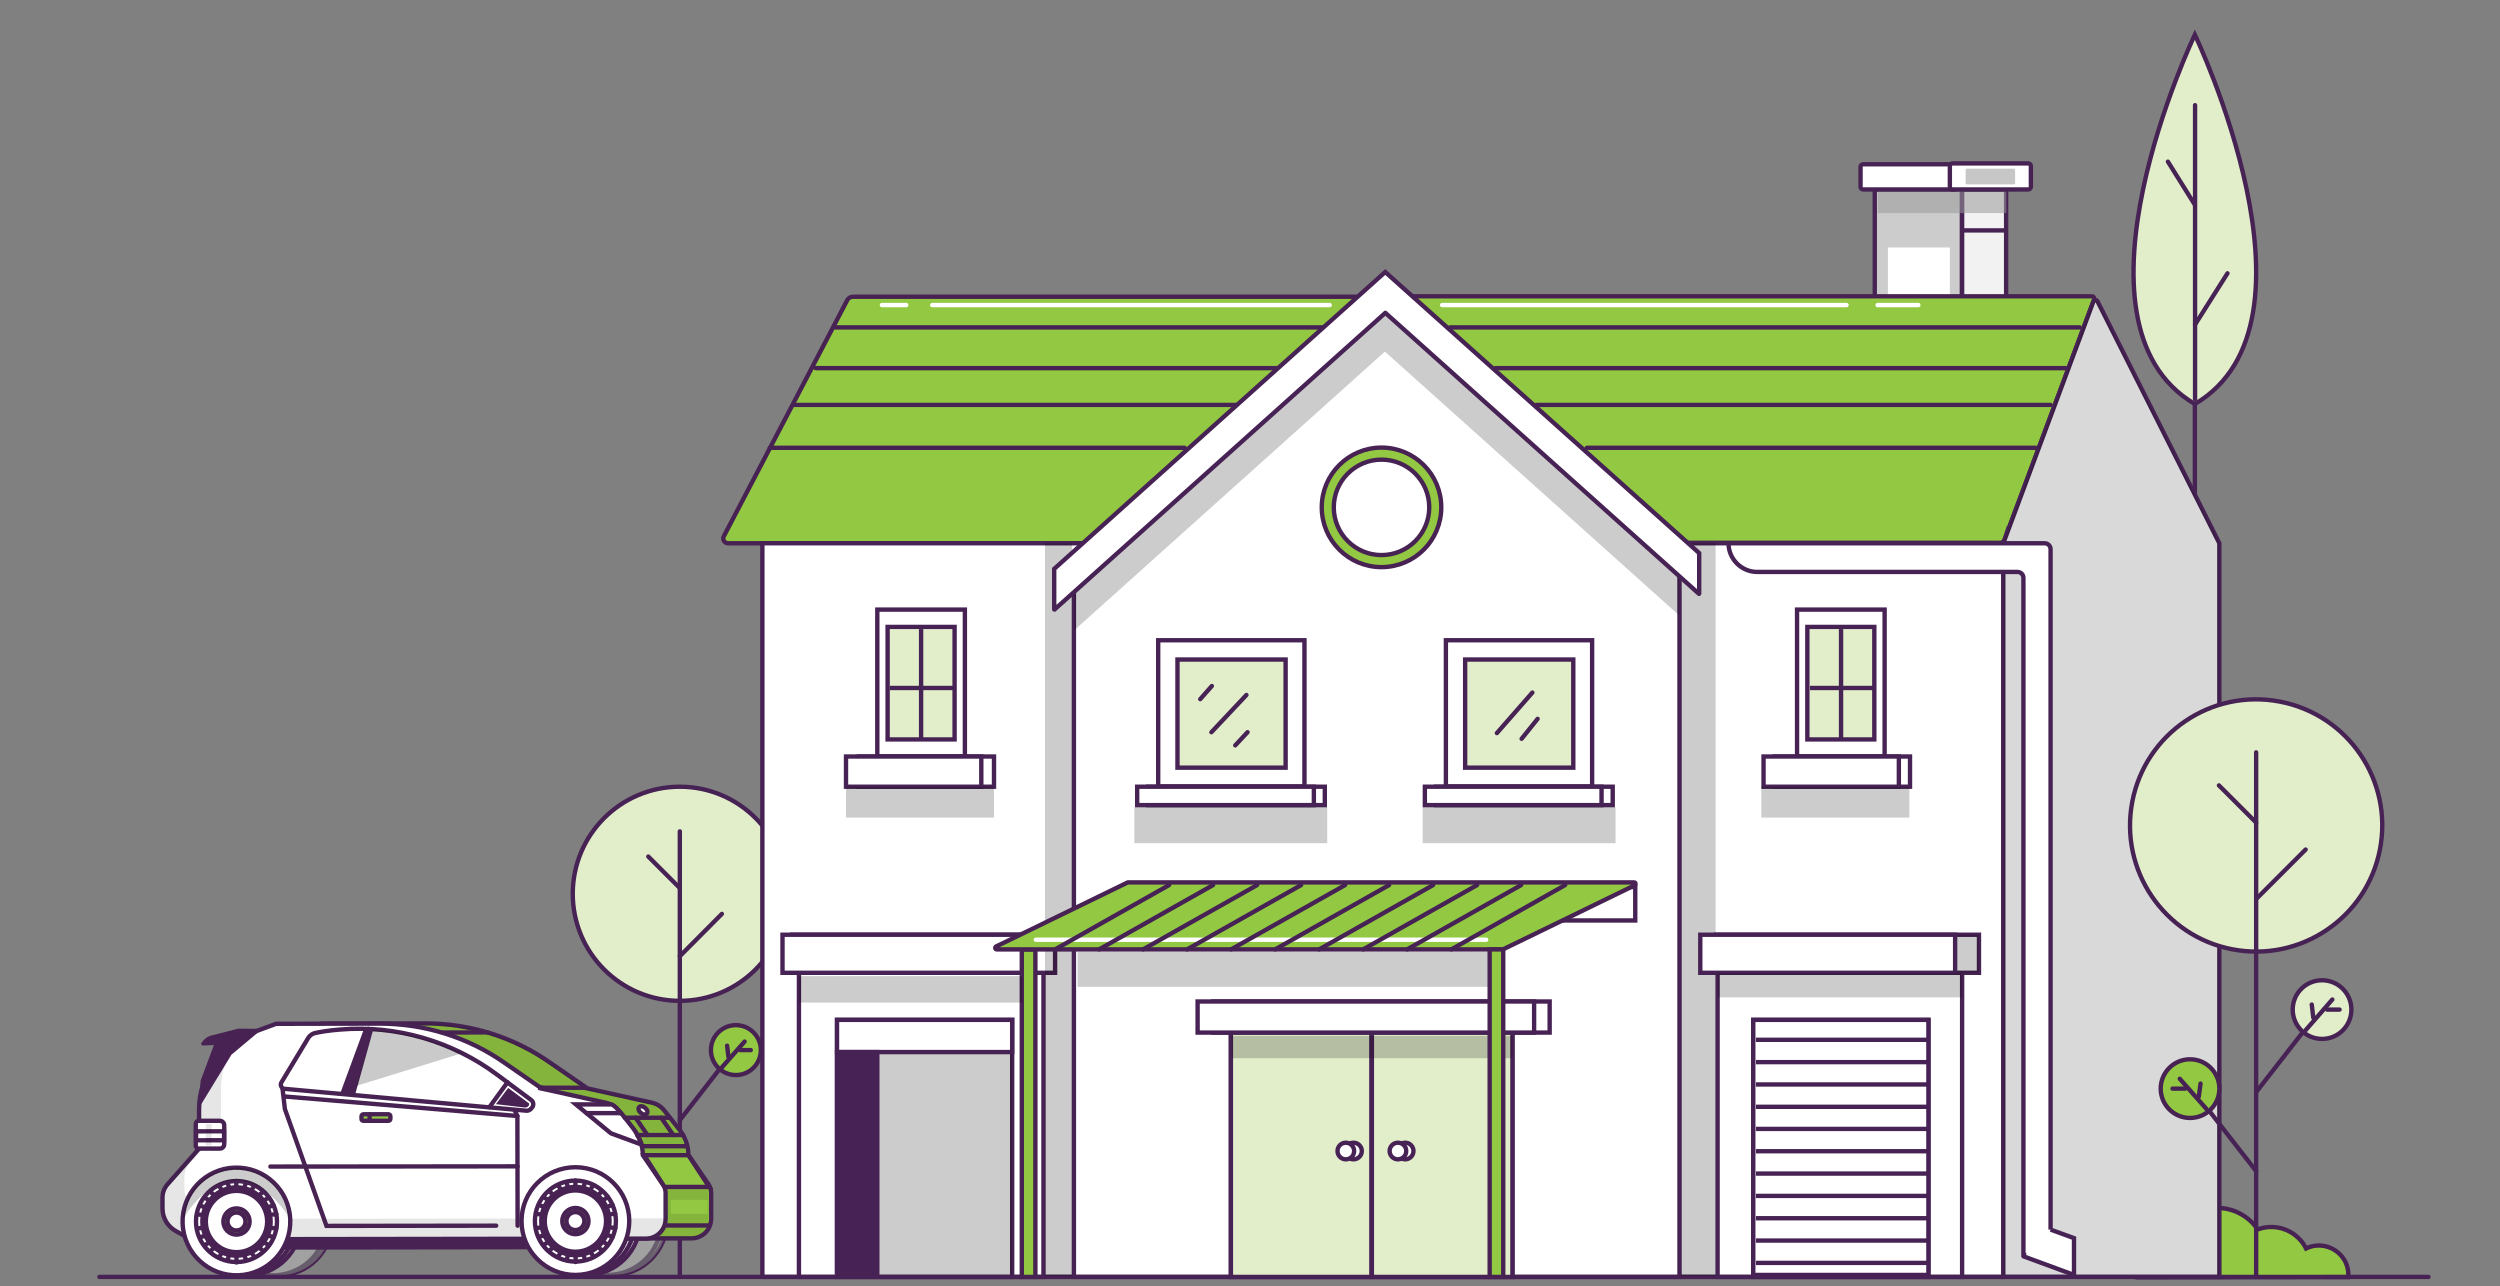<?xml version="1.0" encoding="UTF-8"?>
<svg id="Layer_2" data-name="Layer 2" xmlns="http://www.w3.org/2000/svg" viewBox="0 0 1141.9 587.62">
  <rect x="0" y="0" width="1141.9" height="587.62" fill="#808080" stroke="none"/>
  <defs>
    <style>
      .cls-1, .cls-2, .cls-3, .cls-4, .cls-5, .cls-6, .cls-7, .cls-8, .cls-9, .cls-10, .cls-11, .cls-12, .cls-13, .cls-14, .cls-15, .cls-16 {
        stroke-width: 2px;
      }

      .cls-1, .cls-2, .cls-3, .cls-9, .cls-17, .cls-18, .cls-10, .cls-19, .cls-20, .cls-12, .cls-21, .cls-14, .cls-15 {
        stroke-linecap: round;
      }

      .cls-1, .cls-2, .cls-4, .cls-5, .cls-6, .cls-7, .cls-8, .cls-9, .cls-10, .cls-11, .cls-12, .cls-13, .cls-14, .cls-15, .cls-16 {
        stroke-miterlimit: 10;
      }

      .cls-1, .cls-3, .cls-19, .cls-20, .cls-12, .cls-21, .cls-14 {
        stroke: #472253;
      }

      .cls-1, .cls-7, .cls-22 {
        fill: #93c842;
      }

      .cls-2, .cls-23, .cls-8, .cls-10, .cls-11, .cls-21, .cls-14 {
        fill: none;
      }

      .cls-2, .cls-6, .cls-9, .cls-17, .cls-18, .cls-11, .cls-15, .cls-16 {
        stroke: #472254;
      }

      .cls-23, .cls-24, .cls-25, .cls-26, .cls-27, .cls-28, .cls-29, .cls-30, .cls-22, .cls-31, .cls-32 {
        stroke-width: 0px;
      }

      .cls-24 {
        fill: #472253;
      }

      .cls-3 {
        stroke-linejoin: round;
      }

      .cls-3, .cls-26, .cls-6, .cls-19, .cls-20, .cls-12, .cls-13, .cls-15, .cls-31 {
        fill: #fff;
      }

      .cls-25 {
        opacity: .15;
      }

      .cls-25, .cls-26, .cls-27, .cls-28, .cls-29, .cls-30, .cls-32 {
        isolation: isolate;
      }

      .cls-25, .cls-27, .cls-29, .cls-32 {
        fill: #000;
      }

      .cls-4 {
        fill: #f2f2f2;
      }

      .cls-4, .cls-5, .cls-7, .cls-8, .cls-13 {
        stroke: #472354;
      }

      .cls-26 {
        opacity: .49;
      }

      .cls-5 {
        fill: #ccc;
      }

      .cls-27 {
        opacity: .1;
      }

      .cls-28 {
        fill: #999;
        opacity: .54;
      }

      .cls-9, .cls-17, .cls-18 {
        fill: #e2eeca;
      }

      .cls-17 {
        stroke-miterlimit: 10;
        stroke-width: 2px;
      }

      .cls-18 {
        stroke-miterlimit: 10;
        stroke-width: 2px;
      }

      .cls-29 {
        opacity: .21;
      }

      .cls-10 {
        stroke: #fff;
      }

      .cls-30 {
        fill: #777;
        opacity: .69;
      }

      .cls-19 {
        stroke-miterlimit: 10;
        stroke-width: 2px;
      }

      .cls-20 {
        stroke-miterlimit: 10;
        stroke-width: 2px;
      }

      .cls-21 {
        stroke-miterlimit: 10;
        stroke-width: 2px;
      }

      .cls-16 {
        fill: #472254;
      }

      .cls-32 {
        opacity: .2;
      }
    </style>
  </defs>
  <g id="Layer_1-2" data-name="Layer 1">
    <rect class="cls-23" width="1141.9" height="587.62"/>
    <path class="cls-1" d="M975.92,583.44c-.2-1-.3-2-.3-3,0-8.3,6.8-15.1,15.2-15h1.7c4.6-11.3,17.5-16.7,28.8-12,4,1.7,7.5,4.5,9.9,8.1,2-.7,4.1-1.1,6.2-1.1,6.7,0,12.9,3.8,15.9,9.8,6.6-3.2,14.5-.5,17.9,6,.9,1.8,1.4,3.8,1.4,5.9v1.2l-96.7.1h0Z"/>
    <g>
      <circle class="cls-17" cx="310.52" cy="408.24" r="48.9"/>
      <line class="cls-11" x1="310.52" y1="457.14" x2="310.52" y2="584.14"/>
      <line class="cls-2" x1="310.52" y1="457.14" x2="310.52" y2="379.74"/>
      <line class="cls-2" x1="310.52" y1="436.74" x2="329.72" y2="417.44"/>
      <line class="cls-2" x1="310.52" y1="405.64" x2="296.12" y2="391.24"/>
      <circle class="cls-1" cx="336.12" cy="479.64" r="11.4"/>
      <line class="cls-2" x1="310.52" y1="511.64" x2="328.72" y2="488.24"/>
      <line class="cls-2" x1="329.82" y1="487.44" x2="340.12" y2="475.74"/>
      <line class="cls-2" x1="332.72" y1="482.74" x2="332.12" y2="477.64"/>
      <line class="cls-2" x1="338.12" y1="479.64" x2="342.92" y2="479.64"/>
    </g>
    <path class="cls-5" d="M894.92,86.54h-37.4c-.7,0-1.2.6-1.2,1.2v53.5c0,.7.6,1.2,1.2,1.2h37.4c.7,0,1.2-.6,1.2-1.2v-53.5c.1-.6-.5-1.2-1.2-1.2Z"/>
    <path class="cls-4" d="M915.12,142.54h-17.7c-.7,0-1.2-.6-1.2-1.2v-53.5c0-.7.6-1.2,1.2-1.2h17.7c.7,0,1.2.6,1.2,1.2v53.5c0,.6-.5,1.2-1.2,1.2Z"/>
    <line class="cls-8" x1="896.22" y1="105.24" x2="916.32" y2="105.24"/>
    <rect class="cls-28" x="857.62" y="82.54" width="58.8" height="14.8"/>
    <path class="cls-13" d="M892.62,86.54h-41.6c-.7,0-1.2-.6-1.2-1.2v-9.1c0-.7.6-1.2,1.2-1.2h41.6c.7,0,1.2.6,1.2,1.2v9.1c0,.7-.5,1.2-1.2,1.2Z"/>
    <path class="cls-13" d="M926.42,86.54h-34.6c-.6,0-1.2-.5-1.2-1.2v-9.5c0-.6.5-1.2,1.2-1.2h34.6c.6,0,1.2.5,1.2,1.2v9.5c0,.7-.6,1.2-1.2,1.2Z"/>
    <path class="cls-28" d="M919.72,84.24h-21.2c-.4,0-.7-.3-.7-.7v-5.8c0-.4.3-.7.7-.7h21.2c.4,0,.7.3.7.7v5.8c0,.4-.3.7-.7.7Z"/>
    <rect class="cls-31" x="862.32" y="113.04" width="28.3" height="24.5"/>
    <path class="cls-1" d="M330.62,244.94l56.4-107.9c.5-.9,1.5-1.5,2.5-1.5h239.3c1.6,0,2.8,1.3,2.8,2.8v107c0,1.6-1.3,2.8-2.8,2.8h-296.3c-1.6,0-2.7-1.8-1.9-3.2Z"/>
    <path class="cls-1" d="M915.72,246.24l40.8-109.5c.2-.7-.2-1.4-1-1.4h-315.9c-1.6,0-2.8,1.3-2.8,2.8v107c0,1.6,1.3,2.8,2.8,2.8h273.4c1.2.2,2.3-.5,2.7-1.7Z"/>
    <rect class="cls-6" x="348.22" y="248.14" width="566.8" height="335.1"/>
    <g>
      <g>
        <circle class="cls-12" cx="275.02" cy="557.74" r="24.6"/>
        <circle class="cls-12" cx="275.02" cy="557.74" r="15"/>
        <circle class="cls-24" cx="275.02" cy="557.74" r="16.6"/>
        <circle class="cls-12" cx="275.02" cy="557.74" r="14"/>
        <circle class="cls-1" cx="275.02" cy="557.74" r="6"/>
        <circle class="cls-12" cx="275.02" cy="557.74" r="4.1"/>
        <circle class="cls-14" cx="275.02" cy="557.74" r="18.5"/>
        <line class="cls-14" x1="275.02" y1="539.24" x2="275.02" y2="541.54"/>
        <line class="cls-14" x1="275.02" y1="574.04" x2="275.02" y2="576.44"/>
        <g>
          <line class="cls-14" x1="257.12" y1="554.44" x2="258.72" y2="554.64"/>
          <line class="cls-14" x1="258.42" y1="550.44" x2="260.02" y2="550.94"/>
          <line class="cls-14" x1="260.52" y1="546.84" x2="261.82" y2="547.64"/>
          <line class="cls-14" x1="263.22" y1="544.24" x2="264.22" y2="545.14"/>
          <line class="cls-14" x1="267.22" y1="541.54" x2="267.92" y2="542.64"/>
          <line class="cls-14" x1="270.92" y1="540.14" x2="271.42" y2="541.54"/>
        </g>
        <g>
          <line class="cls-14" x1="257.12" y1="560.94" x2="258.72" y2="560.74"/>
          <line class="cls-14" x1="258.42" y1="564.94" x2="260.12" y2="564.34"/>
          <line class="cls-14" x1="260.52" y1="568.54" x2="261.82" y2="567.74"/>
          <line class="cls-14" x1="263.22" y1="571.14" x2="264.22" y2="570.24"/>
          <line class="cls-14" x1="267.22" y1="573.84" x2="268.02" y2="572.64"/>
          <line class="cls-14" x1="270.92" y1="575.24" x2="271.52" y2="573.84"/>
        </g>
        <g>
          <line class="cls-14" x1="293.22" y1="554.44" x2="291.62" y2="554.54"/>
          <line class="cls-14" x1="291.92" y1="550.34" x2="290.22" y2="550.94"/>
          <line class="cls-14" x1="289.72" y1="546.74" x2="288.52" y2="547.54"/>
          <line class="cls-14" x1="287.12" y1="544.14" x2="286.12" y2="545.04"/>
          <line class="cls-14" x1="283.12" y1="541.44" x2="282.32" y2="542.64"/>
          <line class="cls-14" x1="279.42" y1="540.04" x2="278.82" y2="541.54"/>
        </g>
        <g>
          <line class="cls-14" x1="293.22" y1="560.84" x2="291.62" y2="560.74"/>
          <line class="cls-14" x1="291.92" y1="564.94" x2="290.32" y2="564.34"/>
          <line class="cls-14" x1="289.82" y1="568.54" x2="288.52" y2="567.74"/>
          <line class="cls-14" x1="287.12" y1="571.14" x2="286.12" y2="570.24"/>
          <line class="cls-14" x1="283.12" y1="573.84" x2="282.32" y2="572.64"/>
          <line class="cls-14" x1="279.42" y1="575.24" x2="278.92" y2="573.84"/>
        </g>
      </g>
      <g>
        <circle class="cls-12" cx="280.02" cy="557.74" r="24.6"/>
        <circle class="cls-12" cx="277.52" cy="557.74" r="24.6"/>
      </g>
      <g>
        <circle class="cls-12" cx="122.12" cy="557.94" r="24.6"/>
        <circle class="cls-12" cx="122.12" cy="557.94" r="15"/>
        <circle class="cls-24" cx="122.12" cy="557.94" r="16.6"/>
        <circle class="cls-12" cx="122.12" cy="557.94" r="14"/>
        <circle class="cls-1" cx="122.12" cy="557.94" r="6"/>
        <circle class="cls-12" cx="122.12" cy="557.94" r="4.1"/>
        <circle class="cls-14" cx="122.12" cy="557.94" r="18.5"/>
        <line class="cls-14" x1="122.12" y1="539.44" x2="122.12" y2="541.74"/>
        <line class="cls-14" x1="122.22" y1="574.24" x2="122.22" y2="576.64"/>
        <g>
          <line class="cls-14" x1="104.22" y1="554.64" x2="105.82" y2="554.84"/>
          <line class="cls-14" x1="105.52" y1="550.64" x2="107.22" y2="551.14"/>
          <line class="cls-14" x1="107.62" y1="547.04" x2="108.92" y2="547.84"/>
          <line class="cls-14" x1="110.32" y1="544.44" x2="111.32" y2="545.34"/>
          <line class="cls-14" x1="114.32" y1="541.74" x2="115.12" y2="542.84"/>
          <line class="cls-14" x1="118.02" y1="540.34" x2="118.52" y2="541.74"/>
        </g>
        <g>
          <line class="cls-14" x1="104.22" y1="561.14" x2="105.82" y2="560.94"/>
          <line class="cls-14" x1="105.52" y1="565.14" x2="107.22" y2="564.54"/>
          <line class="cls-14" x1="107.72" y1="568.74" x2="109.02" y2="567.94"/>
          <line class="cls-14" x1="110.32" y1="571.34" x2="111.42" y2="570.44"/>
          <line class="cls-14" x1="114.32" y1="574.04" x2="115.12" y2="572.84"/>
          <line class="cls-14" x1="118.12" y1="575.44" x2="118.62" y2="574.04"/>
        </g>
        <g>
          <line class="cls-14" x1="140.42" y1="554.64" x2="138.72" y2="554.74"/>
          <line class="cls-14" x1="139.02" y1="550.54" x2="137.42" y2="551.14"/>
          <line class="cls-14" x1="136.92" y1="546.94" x2="135.62" y2="547.74"/>
          <line class="cls-14" x1="134.22" y1="544.34" x2="133.22" y2="545.24"/>
          <line class="cls-14" x1="130.22" y1="541.64" x2="129.42" y2="542.84"/>
          <line class="cls-14" x1="126.52" y1="540.24" x2="126.02" y2="541.74"/>
        </g>
        <g>
          <line class="cls-14" x1="140.42" y1="561.04" x2="138.82" y2="560.94"/>
          <line class="cls-14" x1="139.12" y1="565.14" x2="137.42" y2="564.54"/>
          <line class="cls-14" x1="136.92" y1="568.74" x2="135.62" y2="567.94"/>
          <line class="cls-14" x1="134.32" y1="571.34" x2="133.22" y2="570.44"/>
          <line class="cls-14" x1="130.32" y1="574.04" x2="129.52" y2="572.84"/>
          <line class="cls-14" x1="126.52" y1="575.44" x2="126.02" y2="574.04"/>
        </g>
      </g>
      <g>
        <circle class="cls-12" cx="127.12" cy="557.94" r="24.6"/>
        <circle class="cls-20" cx="124.69" cy="557.95" r="24.6" transform="translate(-440.31 645.25) rotate(-86.19)"/>
      </g>
      <path class="cls-30" d="M127.32,533.34h-5c-13.6,0-24.6,11-24.6,24.6s11,24.6,24.6,24.6h5c13.6,0,24.6-11,24.6-24.6,0-13.6-11-24.6-24.6-24.6Z"/>
      <path class="cls-30" d="M280.12,533.14h-5c-13.6,0-24.6,11-24.6,24.6s11,24.6,24.6,24.6h5c13.6,0,24.6-11,24.6-24.6s-11-24.6-24.6-24.6Z"/>
      <g>
        <circle class="cls-12" cx="112.92" cy="557.94" r="24.6"/>
        <circle class="cls-20" cx="110.49" cy="557.95" r="24.6" transform="translate(-453.57 631.08) rotate(-86.19)"/>
      </g>
      <g>
        <circle class="cls-12" cx="267.82" cy="557.74" r="24.6"/>
        <circle class="cls-12" cx="265.42" cy="557.74" r="24.6"/>
      </g>
      <path class="cls-7" d="M268.32,497.14l29.4,6.5c2.3.5,4.3,1.8,5.7,3.6l6.9,8.7c2.6,3.3,4.1,7.4,4.1,11.6h0l9.2,13.4c.8,1.1,1.2,2.5,1.2,3.9v11.8c0,5-4,9-9,9l-208,.3-6.8-3.8c-3.7-2.1-6-6-6-10.2v-5c0-2.3.8-4.4,2.3-6.1l14.4-16.3v-17.7c0-15.8,9.8-29.9,24.6-35.4l10.6-3.9,47.3-.1c20.4,0,40.3,6.2,57,17.9l17.1,11.8Z"/>
      <path class="cls-27" d="M267.02,496.84l29.4,6.5c2.3.5,4.3,1.8,5.7,3.6l6.9,8.7c2.6,3.3,4.1,7.4,4.1,11.6h0l9.2,13.4c.8,1.1,1.2,2.5,1.2,3.9v11.8c0,5-4,9-9,9l-208,.3-6.8-3.8c-3.7-2.1-6-6-6-10.2v-5c0-2.3.8-4.4,2.3-6.1l14.4-16.3v-17.7c0-15.8,9.8-29.9,24.6-35.4l10.6-3.9,47.3-.1c20.4,0,40.3,6.2,57,17.9l17.1,11.8Z"/>
      <rect class="cls-24" x="126.72" y="564.74" width="122.5" height="6" transform="translate(-.75 .25) rotate(-.08)"/>
      <path class="cls-13" d="M247.52,497.24l29.4,6.5c2.3.5,4.3,1.8,5.7,3.6l6.9,8.7c2.6,3.3,4.1,7.4,4.1,11.6h0l9.2,13.4c.8,1.1,1.2,2.5,1.2,3.9v11.8c0,5-4,9-9,9l-208,.3-6.8-3.8c-3.7-2.1-6-6-6-10.2v-5c0-2.3.8-4.4,2.3-6.1l14.4-16.3v-17.7c0-15.8,9.8-29.9,24.6-35.4l10.6-3.9,47.3-.1c20.4,0,40.3,6.2,57,17.9l17.1,11.8Z"/>
      <path class="cls-27" d="M97.02,556.74l-6.8-3.8c-3.7-2.1-6-6-6-10.2v-5c0-2.3.8-4.4,2.3-6.1l14.4-16.3v-17.7c0-9.1,3.3-17.7,8.9-24.3-11.5,6.7-18.7,19-18.7,32.6v17.7l-14.4,16.3c-1.5,1.7-2.3,3.9-2.3,6.1v5c0,4.2,2.3,8.1,6,10.2l6.8,3.8,208-.3c4.7,0,8.6-3.7,8.9-8.3l-207.1.3Z"/>
      <path class="cls-12" d="M90.82,524.64h9.6c1.1,0,2-.9,2-2v-8.7c0-1.1-.9-2-2-2h-9.6c-.8,0-1.4.6-1.4,1.4v9.8c-.1.9.6,1.5,1.4,1.5Z"/>
      <path class="cls-24" d="M119.82,469.94l-14.1,11.8-14.7,24.1.6-12.2,6.1-16.3-5.1.2c-.6,0-1-.7-.6-1.2l.8-1c.9-1.1,2.1-1.9,3.5-2.3l12.5-3.2,11,.1Z"/>
      <line class="cls-14" x1="236.32" y1="509.74" x2="130.12" y2="500.84"/>
      <rect class="cls-21" x="89.52" y="516.74" width="12.8" height="4.1" transform="translate(-.69 .13) rotate(-.08)"/>
      <line class="cls-14" x1="140.22" y1="490.34" x2="137.52" y2="487.04"/>
      <line class="cls-14" x1="236.42" y1="532.74" x2="123.52" y2="532.84"/>
      <path class="cls-1" d="M166.02,511.94h11.4c.5,0,.9-.4.9-.9v-1.2c0-.5-.4-.9-.9-.9h-11.4c-.5,0-.9.4-.9.9v1.2c-.1.5.3.9.9.9Z"/>
      <rect class="cls-26" x="124.62" y="526.94" width="118.5" height="3.9" transform="translate(-.7 .24) rotate(-.08)"/>
      <polyline class="cls-14" points="234.92 506.84 236.32 509.74 236.42 559.84"/>
      <polyline class="cls-14" points="129.02 497.04 130.12 506.54 149.12 559.94 226.62 559.84"/>
      <line class="cls-14" x1="107.52" y1="476.84" x2="108.42" y2="476.84"/>
      <line class="cls-14" x1="126.32" y1="558.04" x2="123.92" y2="558.04"/>
      <line class="cls-14" x1="92.02" y1="558.04" x2="89.72" y2="558.04"/>
      <rect class="cls-27" x="93.92" y="513.34" width="2.7" height="9.9" transform="translate(-.69 .13) rotate(-.08)"/>
      <line class="cls-14" x1="168.82" y1="509.14" x2="168.82" y2="511.74"/>
      <polygon class="cls-1" points="314.42 527.64 294.22 527.64 303.52 542.14 323.92 542.14 314.42 527.64"/>
      <line class="cls-14" x1="247.02" y1="496.84" x2="267.32" y2="496.84"/>
      <line class="cls-14" x1="304.32" y1="559.74" x2="323.92" y2="559.74"/>
      <path class="cls-12" d="M279.12,504.44h-16.1l16,13.2,14.1,5.2s-1.9-5-4.1-7.7-7.9-10.7-9.9-10.7Z"/>
      <line class="cls-14" x1="291.02" y1="518.44" x2="312.02" y2="518.44"/>
      <line class="cls-14" x1="285.42" y1="510.54" x2="305.92" y2="510.54"/>
      <line class="cls-14" x1="290.32" y1="510.54" x2="295.72" y2="518.44"/>
      <line class="cls-14" x1="302.02" y1="510.54" x2="307.52" y2="518.44"/>
      <ellipse class="cls-19" cx="293.69" cy="507.16" rx="1.5" ry="2.3" transform="translate(-284.42 411) rotate(-50.48)"/>
      <line class="cls-14" x1="293.72" y1="523.54" x2="313.72" y2="523.54"/>
      <line class="cls-14" x1="267.92" y1="508.44" x2="283.62" y2="508.44"/>
      <rect class="cls-22" x="306.32" y="548.04" width="16.8" height="6.4" transform="translate(-.73 .42) rotate(-.08)"/>
      <line class="cls-14" x1="246.62" y1="496.54" x2="248.52" y2="497.14"/>
      <g>
        <path class="cls-3" d="M240.52,507.34l-110.5-10c-1.4-.1-2.2-1.7-1.5-2.9l12.3-20.4c.7-1.1,1.8-1.9,3.1-2.2,2.3-.5,6.3-1.2,11.6-1.6,25.5-2.1,50.9,5.3,71.5,20.6l15.6,11.6c1.2.9,1.3,2.6.2,3.7l-.6.6c-.4.4-1.1.6-1.7.6Z"/>
        <polygon class="cls-24" points="170.52 470.14 162.12 500.24 155.32 499.64 166.22 470.04 170.52 470.14"/>
        <line class="cls-14" x1="231.82" y1="494.34" x2="223.52" y2="505.74"/>
        <line class="cls-14" x1="168.22" y1="469.94" x2="165.32" y2="479.94"/>
        <path class="cls-29" d="M162.92,495.94l48.2-14.9s-23.7-10.9-40.8-10.4l-7.4,25.3Z"/>
        <path class="cls-24" d="M226.52,504.34l5.6-7.4,9.6,7.1s.1,2.1-2.3,1.8c-2.4-.3-12.9-1.5-12.9-1.5Z"/>
        <line class="cls-14" x1="202.32" y1="471.64" x2="222.62" y2="471.54"/>
      </g>
      <g>
        <circle class="cls-20" cx="107.99" cy="557.95" r="24.6" transform="translate(-455.9 628.59) rotate(-86.19)"/>
        <circle class="cls-12" cx="108.02" cy="557.94" r="15"/>
        <circle class="cls-24" cx="108.02" cy="557.94" r="16.6"/>
        <circle class="cls-12" cx="108.02" cy="557.94" r="14"/>
        <circle class="cls-1" cx="108.02" cy="557.94" r="6"/>
        <circle class="cls-12" cx="108.02" cy="557.94" r="4.1"/>
        <circle class="cls-14" cx="108.02" cy="557.94" r="18.5"/>
        <line class="cls-14" x1="107.92" y1="539.44" x2="107.92" y2="541.74"/>
        <line class="cls-14" x1="108.02" y1="574.24" x2="108.02" y2="576.64"/>
        <g>
          <line class="cls-14" x1="90.02" y1="554.64" x2="91.62" y2="554.84"/>
          <line class="cls-14" x1="91.32" y1="550.64" x2="93.02" y2="551.24"/>
          <line class="cls-14" x1="93.52" y1="547.04" x2="94.82" y2="547.84"/>
          <line class="cls-14" x1="96.12" y1="544.44" x2="97.22" y2="545.34"/>
          <line class="cls-14" x1="100.12" y1="541.74" x2="100.92" y2="542.94"/>
          <line class="cls-14" x1="103.92" y1="540.34" x2="104.42" y2="541.74"/>
        </g>
        <g>
          <line class="cls-14" x1="90.02" y1="561.14" x2="91.62" y2="560.94"/>
          <line class="cls-14" x1="91.32" y1="565.14" x2="93.02" y2="564.64"/>
          <line class="cls-14" x1="93.52" y1="568.74" x2="94.82" y2="567.94"/>
          <line class="cls-14" x1="96.22" y1="571.34" x2="97.22" y2="570.44"/>
          <line class="cls-14" x1="100.22" y1="574.04" x2="100.92" y2="572.84"/>
          <line class="cls-14" x1="103.92" y1="575.44" x2="104.42" y2="574.04"/>
        </g>
        <g>
          <line class="cls-14" x1="126.22" y1="554.64" x2="124.62" y2="554.74"/>
          <line class="cls-14" x1="124.92" y1="550.54" x2="123.22" y2="551.14"/>
          <line class="cls-14" x1="122.72" y1="546.94" x2="121.42" y2="547.84"/>
          <line class="cls-14" x1="120.12" y1="544.44" x2="119.02" y2="545.34"/>
          <line class="cls-14" x1="116.12" y1="541.74" x2="115.32" y2="542.84"/>
          <line class="cls-14" x1="112.32" y1="540.34" x2="111.82" y2="541.74"/>
        </g>
        <g>
          <line class="cls-14" x1="126.22" y1="561.04" x2="124.62" y2="560.94"/>
          <line class="cls-14" x1="124.92" y1="565.14" x2="123.22" y2="564.54"/>
          <line class="cls-14" x1="122.72" y1="568.74" x2="121.42" y2="567.94"/>
          <line class="cls-14" x1="120.12" y1="571.34" x2="119.12" y2="570.44"/>
          <line class="cls-14" x1="116.12" y1="574.04" x2="115.32" y2="572.84"/>
          <line class="cls-14" x1="112.42" y1="575.44" x2="111.82" y2="574.04"/>
        </g>
      </g>
      <g>
        <circle class="cls-12" cx="262.82" cy="557.74" r="24.6"/>
        <circle class="cls-12" cx="262.82" cy="557.74" r="15"/>
        <circle class="cls-24" cx="262.82" cy="557.74" r="16.6"/>
        <circle class="cls-12" cx="262.82" cy="557.74" r="14"/>
        <circle class="cls-1" cx="262.82" cy="557.74" r="6"/>
        <circle class="cls-12" cx="262.82" cy="557.74" r="4.1"/>
        <circle class="cls-14" cx="262.82" cy="557.74" r="18.5"/>
        <line class="cls-14" x1="262.82" y1="539.24" x2="262.82" y2="541.54"/>
        <line class="cls-14" x1="262.92" y1="574.04" x2="262.92" y2="576.44"/>
        <g>
          <line class="cls-14" x1="244.92" y1="554.44" x2="246.52" y2="554.64"/>
          <line class="cls-14" x1="246.22" y1="550.44" x2="247.92" y2="551.04"/>
          <line class="cls-14" x1="248.32" y1="546.84" x2="249.62" y2="547.64"/>
          <line class="cls-14" x1="251.02" y1="544.24" x2="252.02" y2="545.14"/>
          <line class="cls-14" x1="255.02" y1="541.54" x2="255.82" y2="542.74"/>
          <line class="cls-14" x1="258.72" y1="540.14" x2="259.22" y2="541.54"/>
        </g>
        <g>
          <line class="cls-14" x1="244.92" y1="560.94" x2="246.52" y2="560.74"/>
          <line class="cls-14" x1="246.22" y1="564.94" x2="247.92" y2="564.44"/>
          <line class="cls-14" x1="248.42" y1="568.54" x2="249.72" y2="567.74"/>
          <line class="cls-14" x1="251.02" y1="571.14" x2="252.12" y2="570.24"/>
          <line class="cls-14" x1="255.02" y1="573.84" x2="255.82" y2="572.64"/>
          <line class="cls-14" x1="258.82" y1="575.24" x2="259.32" y2="573.84"/>
        </g>
        <g>
          <line class="cls-14" x1="281.02" y1="554.44" x2="279.42" y2="554.54"/>
          <line class="cls-14" x1="279.72" y1="550.34" x2="278.12" y2="550.94"/>
          <line class="cls-14" x1="277.62" y1="546.74" x2="276.32" y2="547.64"/>
          <line class="cls-14" x1="274.92" y1="544.24" x2="273.92" y2="545.14"/>
          <line class="cls-14" x1="270.92" y1="541.54" x2="270.12" y2="542.64"/>
          <line class="cls-14" x1="267.22" y1="540.14" x2="266.72" y2="541.54"/>
        </g>
        <g>
          <line class="cls-14" x1="281.12" y1="560.84" x2="279.42" y2="560.74"/>
          <line class="cls-14" x1="279.82" y1="564.94" x2="278.12" y2="564.34"/>
          <line class="cls-14" x1="277.62" y1="568.54" x2="276.32" y2="567.74"/>
          <line class="cls-14" x1="275.02" y1="571.14" x2="273.92" y2="570.24"/>
          <line class="cls-14" x1="271.02" y1="573.84" x2="270.22" y2="572.64"/>
          <line class="cls-14" x1="267.22" y1="575.24" x2="266.72" y2="573.84"/>
        </g>
      </g>
      <path class="cls-32" d="M83.42,556.84s.8-21.5,24.5-23.5c0,0,19.6-1,24.6,23.4,0,0-23.1-39.9-49.1.1Z"/>
    </g>
    <g>
      <line class="cls-11" x1="1002.52" y1="373.14" x2="1002.52" y2="179.04"/>
      <path class="cls-9" d="M1002.52,15.84s-63,131.8,0,168.7c63-37,0-168.7,0-168.7Z"/>
      <line class="cls-2" x1="1002.62" y1="182.34" x2="1002.62" y2="48.04"/>
      <line class="cls-2" x1="1002.62" y1="148.24" x2="1017.42" y2="124.84"/>
      <line class="cls-2" x1="1002.52" y1="93.54" x2="990.22" y2="73.84"/>
    </g>
    <polygon class="cls-6" points="490.52 583.24 490.52 256.34 632.52 128.94 767.12 249.64 767.12 583.24 490.52 583.24"/>
    <path class="cls-32" d="M632.52,143.24l-141.9,127.2v17.3c0,.1.1.1.1.1l141.8-127.2h.1l134.3,120.4q.1,0,.1-.1v-17.3l-134.5-120.4h0Z"/>
    <rect class="cls-6" x="529.02" y="292.44" width="66.8" height="66.8"/>
    <rect class="cls-9" x="537.82" y="301.24" width="49.4" height="49.4"/>
    <rect class="cls-6" x="660.42" y="292.44" width="66.8" height="66.8"/>
    <rect class="cls-9" x="669.22" y="301.24" width="49.4" height="49.4"/>
    <rect class="cls-6" x="524.42" y="359.34" width="80.7" height="8.4"/>
    <rect class="cls-6" x="519.42" y="359.34" width="80.7" height="8.4"/>
    <rect class="cls-6" x="655.92" y="359.34" width="80.7" height="8.4"/>
    <rect class="cls-6" x="650.82" y="359.34" width="80.7" height="8.4"/>
    <rect class="cls-6" x="364.92" y="439.34" width="111.7" height="143.9"/>
    <rect class="cls-6" x="784.52" y="439.34" width="111.7" height="143.9"/>
    <rect class="cls-6" x="820.82" y="278.44" width="40" height="67.1"/>
    <rect class="cls-9" x="825.52" y="286.34" width="30.6" height="51.4"/>
    <rect class="cls-6" x="810.62" y="345.54" width="61.8" height="13.8"/>
    <rect class="cls-6" x="805.52" y="345.54" width="61.8" height="13.8"/>
    <rect class="cls-6" x="400.72" y="278.44" width="40" height="67.1"/>
    <rect class="cls-9" x="405.42" y="286.34" width="30.6" height="51.4"/>
    <rect class="cls-6" x="392.22" y="345.54" width="61.8" height="13.8"/>
    <rect class="cls-6" x="386.42" y="345.54" width="61.8" height="13.8"/>
    <rect class="cls-6" x="382.32" y="465.84" width="80" height="117.4"/>
    <rect class="cls-6" x="800.82" y="465.84" width="80" height="117.4"/>
    <rect class="cls-32" x="382.32" y="465.84" width="80" height="117.4"/>
    <rect class="cls-32" x="800.82" y="465.84" width="80" height="117.4"/>
    <line class="cls-2" x1="553.32" y1="334.44" x2="569.32" y2="317.44"/>
    <line class="cls-2" x1="564.22" y1="340.44" x2="569.82" y2="334.44"/>
    <line class="cls-2" x1="548.22" y1="319.34" x2="553.52" y2="313.34"/>
    <line class="cls-2" x1="683.72" y1="334.84" x2="699.92" y2="316.34"/>
    <line class="cls-2" x1="695.02" y1="337.44" x2="702.32" y2="328.34"/>
    <line class="cls-2" x1="604.52" y1="149.54" x2="381.52" y2="149.54"/>
    <line class="cls-2" x1="583.72" y1="168.14" x2="372.52" y2="168.14"/>
    <line class="cls-2" x1="565.02" y1="184.94" x2="362.82" y2="184.94"/>
    <line class="cls-2" x1="541.12" y1="204.54" x2="351.62" y2="204.54"/>
    <line class="cls-2" x1="662.32" y1="149.54" x2="949.92" y2="149.54"/>
    <line class="cls-2" x1="683.02" y1="168.14" x2="943.62" y2="168.14"/>
    <line class="cls-2" x1="701.82" y1="184.94" x2="936.62" y2="184.94"/>
    <line class="cls-2" x1="724.82" y1="204.54" x2="929.82" y2="204.54"/>
    <rect class="cls-15" x="382.32" y="465.84" width="80" height="14.7"/>
    <rect class="cls-6" x="800.82" y="465.84" width="80" height="116.5"/>
    <circle class="cls-1" cx="631.02" cy="231.74" r="27.3"/>
    <circle class="cls-13" cx="631.02" cy="231.74" r="21.8"/>
    <path class="cls-6" d="M958.12,137.74l55.6,110.4v335.1h-98.7V248.14l41.1-110.3c.4-.9,1.6-1,2-.1Z"/>
    <path class="cls-25" d="M958.12,137.74l55.6,110.4v335.1h-98.7V248.14l41.1-110.3c.4-.9,1.6-1,2-.1Z"/>
    <rect class="cls-15" x="361.82" y="426.94" width="120.1" height="17.4"/>
    <rect class="cls-15" x="357.42" y="426.94" width="115.2" height="17.4"/>
    <rect class="cls-15" x="783.82" y="426.94" width="120.1" height="17.4"/>
    <rect class="cls-32" x="783.82" y="426.94" width="120.1" height="17.4"/>
    <rect class="cls-15" x="512.62" y="405.14" width="234.3" height="15.3"/>
    <g>
      <line class="cls-11" x1="1030.52" y1="434.74" x2="1030.52" y2="584.14"/>
      <g>
        <circle class="cls-18" cx="1030.51" cy="377.04" r="57.6" transform="translate(465.41 1317.66) rotate(-79.1)"/>
        <line class="cls-2" x1="1030.52" y1="434.74" x2="1030.52" y2="343.64"/>
        <line class="cls-2" x1="1030.52" y1="410.64" x2="1053.12" y2="388.04"/>
        <line class="cls-2" x1="1030.52" y1="375.74" x2="1013.52" y2="358.74"/>
      </g>
      <circle class="cls-9" cx="1060.62" cy="461.14" r="13.4"/>
      <line class="cls-2" x1="1053.22" y1="470.44" x2="1065.32" y2="456.54"/>
      <g>
        <line class="cls-2" x1="1030.52" y1="498.84" x2="1051.92" y2="471.34"/>
        <line class="cls-2" x1="1056.62" y1="464.84" x2="1055.92" y2="458.84"/>
        <line class="cls-2" x1="1062.92" y1="461.14" x2="1068.62" y2="461.14"/>
      </g>
      <g>
        <circle class="cls-1" cx="1000.32" cy="497.24" r="13.4"/>
        <line class="cls-2" x1="1007.82" y1="506.54" x2="995.62" y2="492.74"/>
        <g>
          <line class="cls-2" x1="1030.52" y1="534.94" x2="1009.12" y2="507.44"/>
          <line class="cls-2" x1="1004.32" y1="500.94" x2="1005.12" y2="494.94"/>
          <line class="cls-2" x1="998.12" y1="497.24" x2="992.32" y2="497.24"/>
        </g>
      </g>
    </g>
    <line class="cls-2" x1="45.42" y1="583.24" x2="1109.22" y2="583.24"/>
    <rect class="cls-1" x="466.72" y="433.64" width="6.2" height="149.6"/>
    <rect class="cls-6" x="562.22" y="462.54" width="128.6" height="120.7"/>
    <rect class="cls-9" x="562.22" y="462.54" width="64.2" height="120.7"/>
    <rect class="cls-9" x="626.62" y="462.54" width="64.2" height="120.7"/>
    <rect class="cls-6" x="554.12" y="457.44" width="153.7" height="14.2"/>
    <rect class="cls-6" x="547.02" y="457.44" width="153.7" height="14.2"/>
    <line class="cls-11" x1="406.42" y1="314.24" x2="436.02" y2="314.24"/>
    <line class="cls-11" x1="420.72" y1="337.44" x2="420.72" y2="287.34"/>
    <line class="cls-11" x1="826.72" y1="314.24" x2="856.32" y2="314.24"/>
    <line class="cls-11" x1="840.92" y1="337.44" x2="840.92" y2="287.34"/>
    <rect class="cls-16" x="382.32" y="480.54" width="18.4" height="101.8"/>
    <rect class="cls-32" x="386.42" y="359.34" width="67.6" height="14.1"/>
    <rect class="cls-32" x="804.52" y="359.34" width="67.6" height="14.1"/>
    <rect class="cls-32" x="518.12" y="368.64" width="88.1" height="16.5"/>
    <rect class="cls-32" x="649.82" y="368.64" width="88.1" height="16.5"/>
    <rect class="cls-32" x="492.22" y="434.74" width="188.2" height="16"/>
    <line class="cls-10" x1="658.72" y1="139.34" x2="843.42" y2="139.34"/>
    <line class="cls-10" x1="857.62" y1="139.34" x2="876.22" y2="139.34"/>
    <line class="cls-10" x1="607.32" y1="139.34" x2="425.82" y2="139.34"/>
    <line class="cls-10" x1="413.92" y1="139.34" x2="402.82" y2="139.34"/>
    <rect class="cls-32" x="767.72" y="248.14" width="15.9" height="334.8"/>
    <rect class="cls-32" x="477.32" y="248.14" width="12.4" height="334.8"/>
    <path class="cls-6" d="M632.72,124.24l-151.2,135.6v18.5c0,.1.1.1.1.1l151.1-135.5h.1l143.2,128.3q.1,0,.1-.1v-18.5l-143.4-128.4h0Z"/>
    <circle class="cls-6" cx="618.22" cy="525.74" r="3.8"/>
    <circle class="cls-6" cx="614.72" cy="525.74" r="3.8"/>
    <path class="cls-1" d="M686.32,433.64h-231.1c-.7,0-.9-1-.3-1.3l60-29.2c.1,0,.2-.1.3-.1h231.2c.7,0,.9,1,.3,1.3l-60,29.2c-.2.1-.3.1-.4.1Z"/>
    <line class="cls-10" x1="473.12" y1="429.24" x2="678.82" y2="429.24"/>
    <circle class="cls-6" cx="641.82" cy="525.74" r="3.8"/>
    <circle class="cls-6" cx="638.52" cy="525.74" r="3.8"/>
    <rect class="cls-32" x="562.52" y="473.14" width="128.3" height="10.2"/>
    <rect class="cls-1" x="680.42" y="433.64" width="6.2" height="149.6"/>
    <rect class="cls-15" x="776.62" y="426.94" width="116.4" height="17.4"/>
    <line class="cls-11" x1="802.02" y1="474.94" x2="880.82" y2="474.94"/>
    <line class="cls-11" x1="802.02" y1="485.14" x2="880.82" y2="485.14"/>
    <line class="cls-11" x1="802.02" y1="495.34" x2="880.82" y2="495.34"/>
    <line class="cls-11" x1="802.02" y1="505.54" x2="880.82" y2="505.54"/>
    <line class="cls-11" x1="802.02" y1="515.64" x2="880.82" y2="515.64"/>
    <line class="cls-11" x1="802.02" y1="525.84" x2="880.82" y2="525.84"/>
    <line class="cls-11" x1="802.02" y1="536.04" x2="880.82" y2="536.04"/>
    <line class="cls-11" x1="802.02" y1="546.24" x2="880.82" y2="546.24"/>
    <line class="cls-11" x1="802.02" y1="556.44" x2="880.82" y2="556.44"/>
    <line class="cls-11" x1="802.02" y1="566.64" x2="880.82" y2="566.64"/>
    <line class="cls-11" x1="802.02" y1="576.84" x2="880.82" y2="576.84"/>
    <rect class="cls-32" x="784.52" y="444.44" width="111.7" height="11.1"/>
    <rect class="cls-32" x="364.92" y="445.84" width="102.1" height="12.1"/>
    <path class="cls-6" d="M936.62,561.64V250.84c0-1.5-1.2-2.7-2.7-2.7h-144.4c0,7.2,5.9,13.1,13.1,13.1h118.9c1.5,0,2.7,1.2,2.7,2.7v309.3h.3v.7l22.8,8.4v-16.8l-10.7-3.9Z"/>
    <line class="cls-2" x1="481.92" y1="433.64" x2="534.02" y2="404.24"/>
    <line class="cls-2" x1="502.02" y1="433.64" x2="554.12" y2="404.24"/>
    <line class="cls-2" x1="522.12" y1="433.64" x2="574.22" y2="404.24"/>
    <line class="cls-2" x1="542.22" y1="433.64" x2="594.32" y2="404.24"/>
    <line class="cls-2" x1="562.32" y1="433.64" x2="614.42" y2="404.24"/>
    <line class="cls-2" x1="582.42" y1="433.64" x2="634.52" y2="404.24"/>
    <line class="cls-2" x1="602.52" y1="433.64" x2="654.62" y2="404.24"/>
    <line class="cls-2" x1="622.62" y1="433.64" x2="674.72" y2="404.24"/>
    <line class="cls-2" x1="642.72" y1="433.64" x2="694.82" y2="404.24"/>
    <line class="cls-2" x1="662.92" y1="433.64" x2="714.92" y2="404.24"/>
  </g>
</svg>